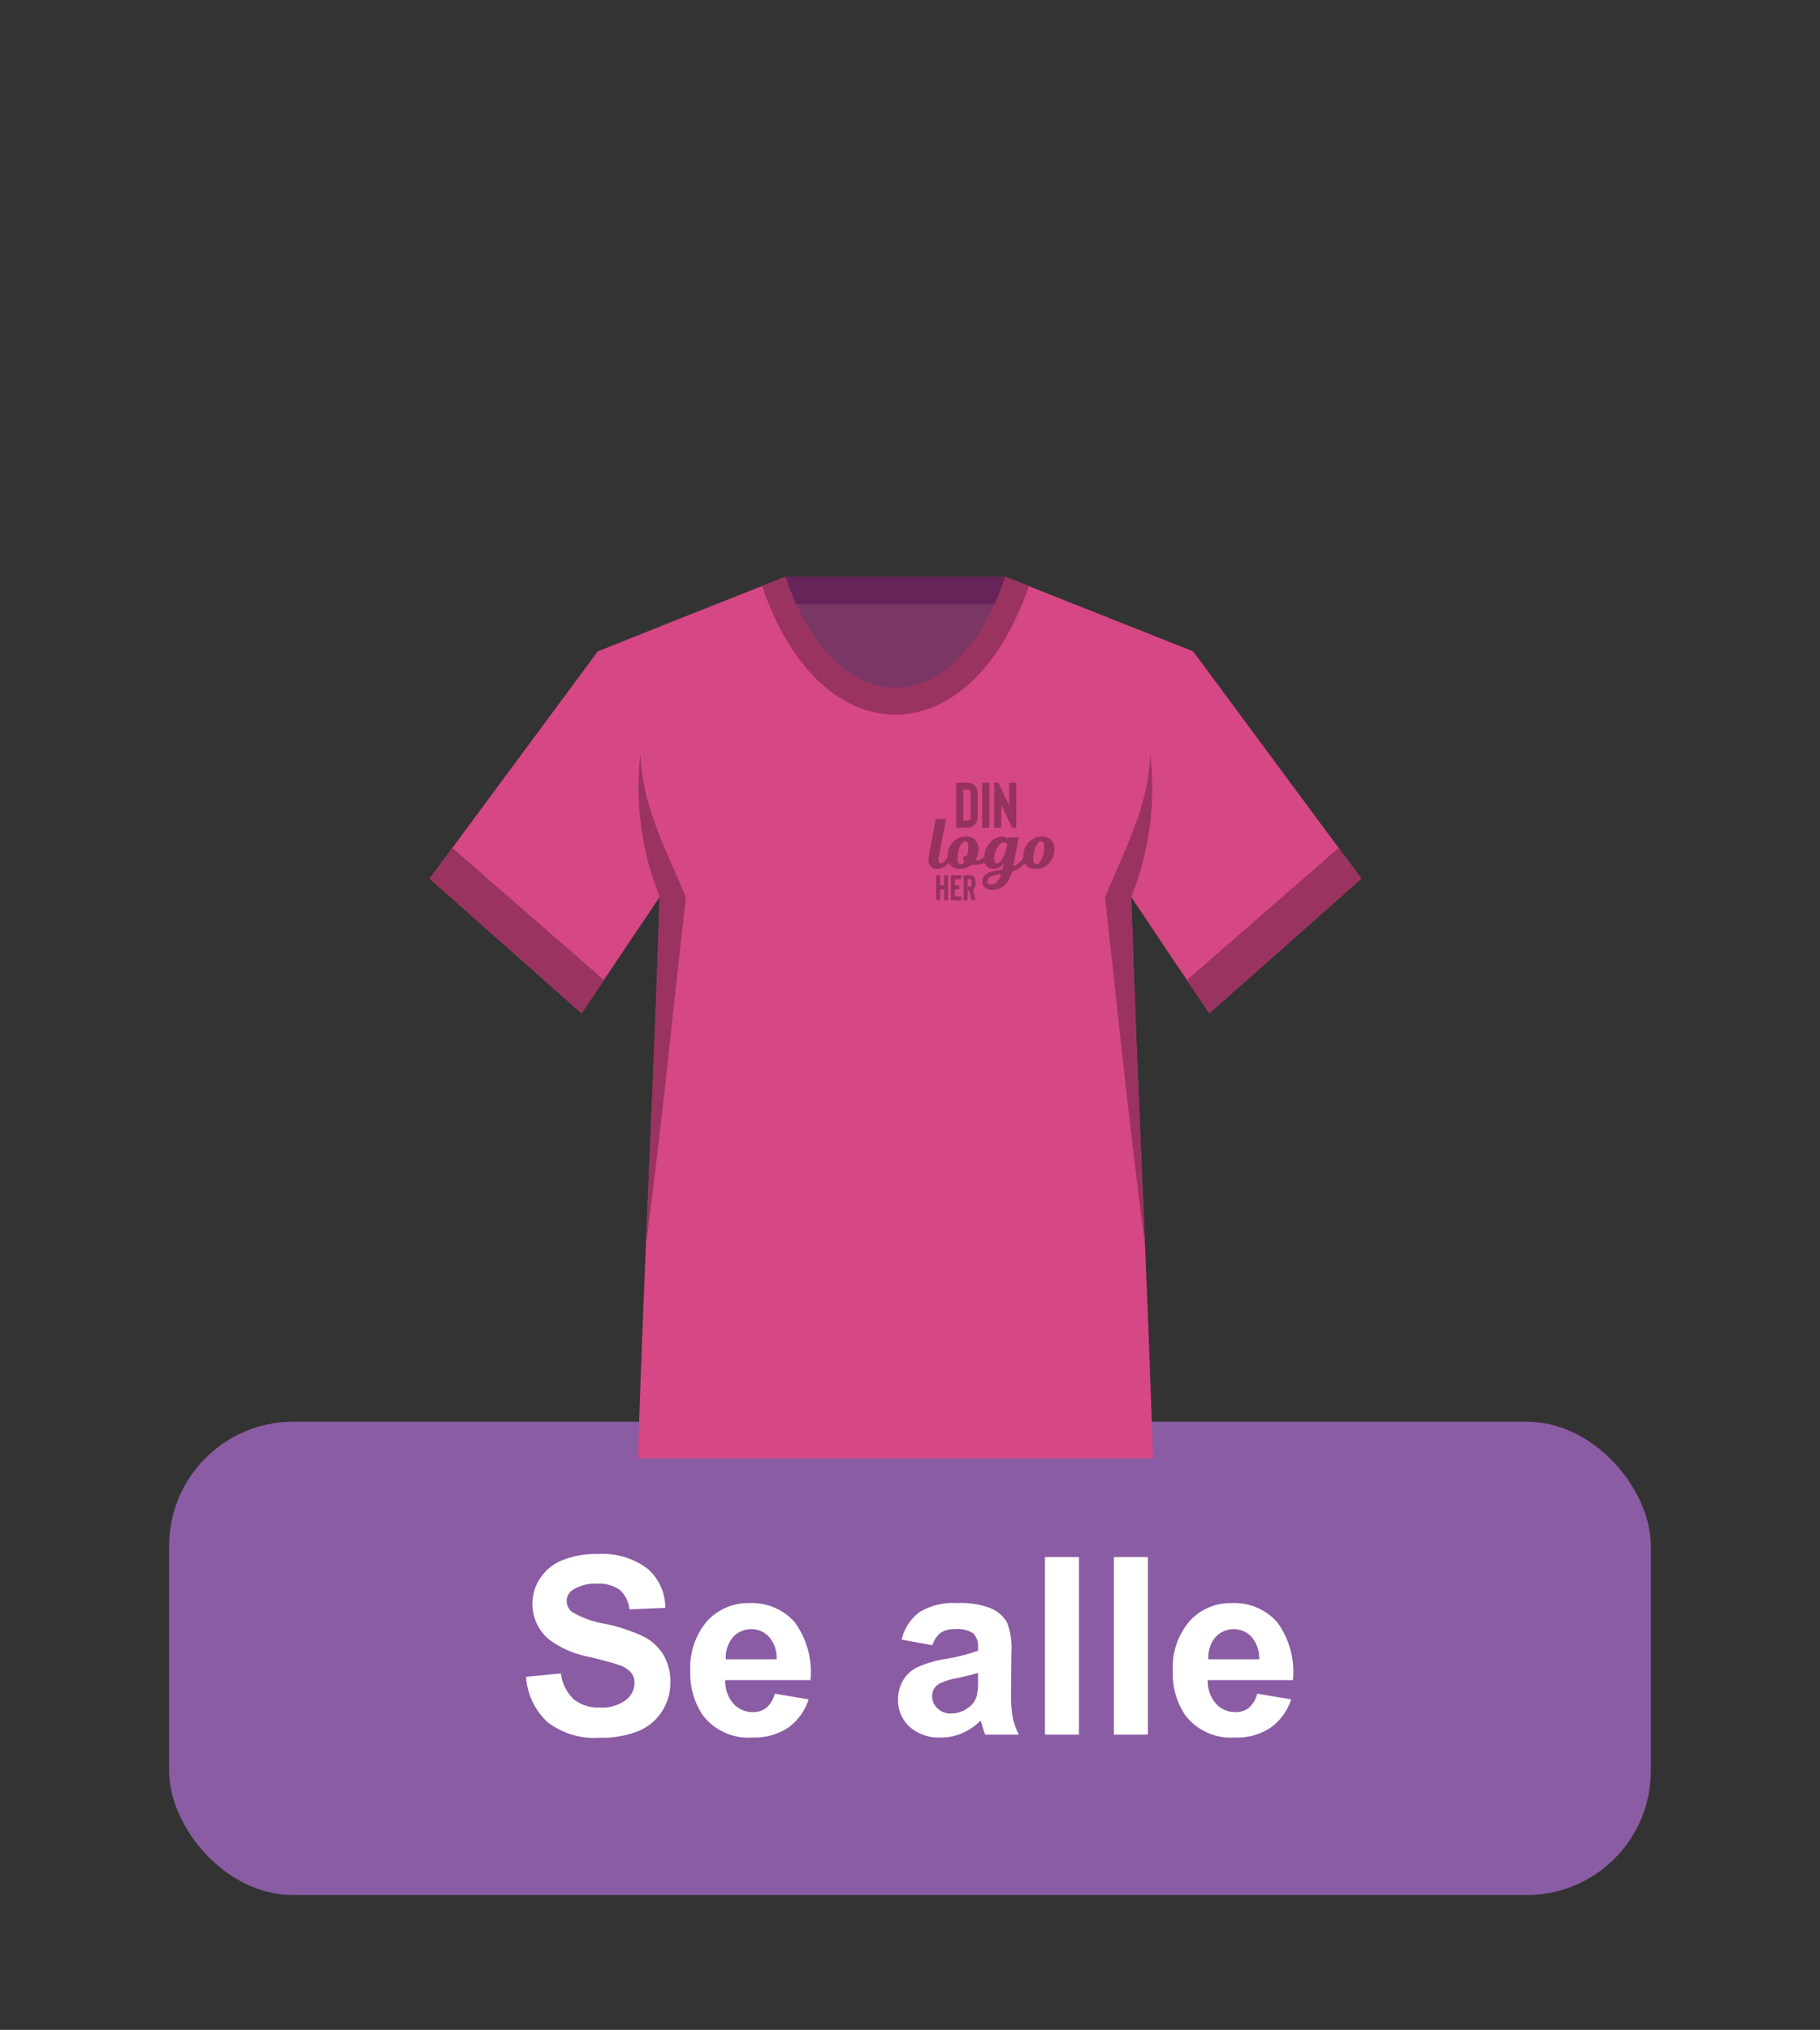 <svg xmlns="http://www.w3.org/2000/svg" xmlns:xlink="http://www.w3.org/1999/xlink" viewBox="0 0 139 155">
  <rect x="0" y="0" width="139" height="155" fill="#333333" stroke="none"/>
  <defs>
    <symbol id="button" data-name="button" viewBox="0 0 58.573 14.027">
      <g>
        <path d="M0,9.376l2.664-.259a3.247,3.247,0,0,0,.975,1.97,2.951,2.951,0,0,0,1.984.629,3.048,3.048,0,0,0,1.993-.56,1.664,1.664,0,0,0,.67-1.308,1.236,1.236,0,0,0-.282-.818,2.252,2.252,0,0,0-.985-.587q-.481-.167-2.192-.592A7.428,7.428,0,0,1,1.739,6.51,3.527,3.527,0,0,1,.49,3.782a3.484,3.484,0,0,1,.587-1.938A3.67,3.67,0,0,1,2.77.472,6.781,6.781,0,0,1,5.438,0,5.723,5.723,0,0,1,9.28,1.119a3.947,3.947,0,0,1,1.355,2.986l-2.737.12a2.328,2.328,0,0,0-.753-1.503A2.763,2.763,0,0,0,5.41,2.266a3.123,3.123,0,0,0-1.868.49.985.985,0,0,0-.435.841,1.04,1.04,0,0,0,.407.823,7.19,7.19,0,0,0,2.515.906,13.278,13.278,0,0,1,2.955.976A3.808,3.808,0,0,1,10.482,7.68a4.029,4.029,0,0,1,.541,2.159,3.993,3.993,0,0,1-.647,2.182,3.88,3.88,0,0,1-1.831,1.513,7.692,7.692,0,0,1-2.95.494A5.869,5.869,0,0,1,1.646,12.839,5.168,5.168,0,0,1,0,9.376Z" style="fill: #fff"/>
        <path d="M18.994,10.661l2.589.436a4.243,4.243,0,0,1-1.577,2.168,4.633,4.633,0,0,1-2.695.744A4.393,4.393,0,0,1,13.519,12.335a5.623,5.623,0,0,1-.971-3.384A5.424,5.424,0,0,1,13.824,5.127a4.206,4.206,0,0,1,3.228-1.382A4.36,4.36,0,0,1,20.51,5.192,6.404,6.404,0,0,1,21.721,9.626h-6.51a2.63,2.63,0,0,0,.629,1.799,1.965,1.965,0,0,0,1.498.643,1.592,1.592,0,0,0,1.026-.333A2.055,2.055,0,0,0,18.994,10.661Zm.148-2.626A2.503,2.503,0,0,0,18.559,6.32a1.876,1.876,0,0,0-2.756.032,2.397,2.397,0,0,0-.545,1.683Z" style="fill: #fff"/>
        <path d="M31.043,6.963l-2.358-.426a3.675,3.675,0,0,1,1.368-2.108,5.012,5.012,0,0,1,2.885-.684,6.218,6.218,0,0,1,2.589.411,2.585,2.585,0,0,1,1.197,1.045,5.355,5.355,0,0,1,.347,2.326L37.044,10.56a10.553,10.553,0,0,0,.125,1.91,5.566,5.566,0,0,0,.467,1.317H35.065q-.102-.259-.25-.768-.065-.232-.093-.305a4.682,4.682,0,0,1-1.424.971,4.077,4.077,0,0,1-1.618.323,3.35,3.35,0,0,1-2.391-.822,2.736,2.736,0,0,1-.874-2.081,2.793,2.793,0,0,1,.398-1.484,2.588,2.588,0,0,1,1.114-.998,8.704,8.704,0,0,1,2.066-.606A14.111,14.111,0,0,0,34.52,7.379V7.12a1.347,1.347,0,0,0-.37-1.068,2.216,2.216,0,0,0-1.397-.318,1.859,1.859,0,0,0-1.081.273A1.891,1.891,0,0,0,31.043,6.963ZM34.52,9.071q-.499.165-1.581.398a4.745,4.745,0,0,0-1.415.453,1.083,1.083,0,0,0-.509.915,1.274,1.274,0,0,0,.407.943,1.419,1.419,0,0,0,1.036.397,2.247,2.247,0,0,0,1.341-.462,1.627,1.627,0,0,0,.62-.86,5.117,5.117,0,0,0,.102-1.267Z" style="fill: #fff"/>
        <path d="M39.633,13.787V.231h2.598V13.787Z" style="fill: #fff"/>
        <path d="M44.895,13.787V.231h2.598V13.787Z" style="fill: #fff"/>
        <path d="M55.843,10.661l2.589.436a4.243,4.243,0,0,1-1.577,2.168,4.633,4.633,0,0,1-2.695.744,4.393,4.393,0,0,1-3.792-1.674,5.622,5.622,0,0,1-.971-3.384A5.424,5.424,0,0,1,50.674,5.127a4.206,4.206,0,0,1,3.228-1.382A4.36,4.36,0,0,1,57.36,5.192,6.404,6.404,0,0,1,58.571,9.626h-6.51a2.63,2.63,0,0,0,.629,1.799,1.965,1.965,0,0,0,1.498.643,1.593,1.593,0,0,0,1.026-.333A2.056,2.056,0,0,0,55.843,10.661Zm.148-2.626A2.502,2.502,0,0,0,55.409,6.32a1.876,1.876,0,0,0-2.756.032,2.397,2.397,0,0,0-.545,1.683Z" style="fill: #fff"/>
      </g>
    </symbol>
    <symbol id="joue_logo_paars" data-name="joue logo paars" viewBox="0 0 24.093 22.515">
      <g>
        <path d="M1.412,6.946H3.354l-1.399,7.338a2.304,2.304,0,0,0-.051.479q0,.668.517.668.833,0,1.715-2.332l.719.416q-1.11,2.988-3.202,2.988a1.597,1.597,0,0,1-1.236-.454A1.742,1.742,0,0,1,0,14.826a10.352,10.352,0,0,1,.214-1.551Z" style="fill: #95325d"/>
        <path d="M11.221,13.149l.012-.05.718.416-.012.05q-.542,2.156-3.126,2.156-.202,0-.53-.026a3.351,3.351,0,0,1-2.27.807,2.326,2.326,0,0,1-1.74-.63,2.418,2.418,0,0,1-.618-1.765,3.857,3.857,0,0,1,.99-2.661A3.264,3.264,0,0,1,7.199,10.338a2.287,2.287,0,0,1,1.759.656,2.559,2.559,0,0,1,.612,1.816,3.93,3.93,0,0,1-.605,2.093A2.188,2.188,0,0,0,11.221,13.149ZM6.178,15.608a.974.974,0,0,0,.693-.466.713.713,0,0,1-.239-.504.6.6,0,0,1,.221-.485.794.794,0,0,1,.523-.183A5.88,5.88,0,0,0,7.64,12.43a2.305,2.305,0,0,0-.126-.907A.458.458,0,0,0,7.06,11.258q-.556,0-1.028.977a4.96,4.96,0,0,0-.473,2.188Q5.559,15.608,6.178,15.608Z" style="fill: #95325d"/>
        <path d="M18.697,13.099l.719.416a5.197,5.197,0,0,1-3.43,3.518q-.933,3.48-3.858,3.48a1.92,1.92,0,0,1-1.33-.435,1.42,1.42,0,0,1-.485-1.104,1.74,1.74,0,0,1,.561-1.298,3.06,3.06,0,0,1,1.57-.744q1.197-.24,1.727-.315l.214-1.123a2.428,2.428,0,0,1-1.929,1.009,1.759,1.759,0,0,1-1.349-.51,1.957,1.957,0,0,1-.479-1.393,4.522,4.522,0,0,1,1.059-2.994,3.084,3.084,0,0,1,2.396-1.267,1.789,1.789,0,0,1,1.197.428l.051-.29h1.929l-1.06,5.56A3.662,3.662,0,0,0,17.708,14.99,6.628,6.628,0,0,0,18.697,13.099Zm-6.732,6.418a1.547,1.547,0,0,0,1.128-.523,3.779,3.779,0,0,0,.826-1.507,11.807,11.807,0,0,0-1.399.29q-1.273.34-1.273,1.147a.552.552,0,0,0,.183.429A.782.782,0,0,0,11.965,19.516ZM13.1,15.431q.503,0,1.002-.845a8.998,8.998,0,0,0,.864-2.194l.114-.593a.557.557,0,0,0-.088-.139.815.815,0,0,0-.567-.24q-.656,0-1.261,1.047a4.323,4.323,0,0,0-.605,2.194.973.973,0,0,0,.145.555A.458.458,0,0,0,13.1,15.431Z" style="fill: #95325d"/>
        <path d="M21.711,10.338a2.337,2.337,0,0,1,1.759.643,2.43,2.43,0,0,1,.624,1.765,3.898,3.898,0,0,1-.977,2.622,3.236,3.236,0,0,1-2.579,1.135,2.349,2.349,0,0,1-1.759-.637,2.42,2.42,0,0,1-.624-1.772,3.8,3.8,0,0,1,1.009-2.648A3.293,3.293,0,0,1,21.711,10.338Zm-1.009,5.258q.517,0,.989-1.034a5.6,5.6,0,0,0,.473-2.358q0-.958-.618-.958-.556,0-1.015,1.059a5.822,5.822,0,0,0-.461,2.345Q20.071,15.595,20.702,15.595Z" style="fill: #95325d"/>
      </g>
      <g>
        <path d="M7.358,8.642H5.309V0H7.358A2.017,2.017,0,0,1,8.79.518a2.074,2.074,0,0,1,.617,1.605V6.568a2.56,2.56,0,0,1-.148.901,1.841,1.841,0,0,1-.482.692A2.031,2.031,0,0,1,7.358,8.642ZM6.666,7.284h.691a.765.765,0,0,0,.518-.136.749.749,0,0,0,.173-.58V2.123a.852.852,0,0,0-.185-.617.727.727,0,0,0-.506-.148H6.666Z" style="fill: #95325d"/>
        <path d="M11.642,8.642H10.284V0h1.357Z" style="fill: #95325d"/>
        <path d="M16.803,8.642h-.791L13.939,4.26V8.642H12.58V0h.791l2.074,4.37V0H16.803Z" style="fill: #95325d"/>
      </g>
      <g>
        <path d="M3.746,17.736v4.779H2.995V20.44H2.231v2.075H1.48V17.736h.751v1.953h.764V17.736Z" style="fill: #95325d"/>
        <path d="M5.043,18.487v1.202H5.89V20.44H5.043v1.324H6.272v.751H4.293V17.736H6.272v.751Z" style="fill: #95325d"/>
        <path d="M8.982,22.515H8.218l-.389-1.918H7.487v1.918H6.736V17.736H7.869a1.115,1.115,0,0,1,.792.287,1.147,1.147,0,0,1,.341.887v.512a1.156,1.156,0,0,1-.341.894.735.735,0,0,1-.11.089Zm-.73-3.605a.471.471,0,0,0-.102-.341.402.402,0,0,0-.28-.082H7.487v1.359h.382a.403.403,0,0,0,.28-.082.456.456,0,0,0,.102-.341Z" style="fill: #95325d"/>
      </g>
    </symbol>
  </defs>
  <g id="Laag_1" data-name="Laag 1">
    <rect x="12.916" y="108.562" width="113.164" height="36.149" rx="9.488" style="fill: #8a5ca3"/>
    <g>
      <path d="M68.39,111.364H88.062c-.555-17.042-1.11-25.828-1.666-42.87,1.979,2.969,3.959,5.914,5.962,8.883L103.97,67.094,91.128,49.739q-7.205-2.861-14.362-5.697H59.99q-7.169,2.824-14.338,5.697L32.81,67.094l11.61,10.283c1.979-2.969,3.959-5.914,5.962-8.883-.555,17.042-1.11,25.828-1.665,42.87Z" style="fill: #d64785;fill-rule: evenodd"/>
      <path d="M78.576,44.742l-1.81-.7H59.99l-1.786.7c4.417,13.107,15.931,13.107,20.373,0Z" style="fill: #9a335f;fill-rule: evenodd"/>
      <path d="M50.383,68.494A22.553,22.553,0,0,1,48.91,57.56c.121,4.104,2.1,7.555,3.476,10.983-1.014,8.81-1.835,17.307-3.066,26.6.386-9.004.772-17.741,1.062-26.649Z" style="fill: #9a335f;fill-rule: evenodd"/>
      <path d="M86.397,68.494A22.245,22.245,0,0,0,87.845,57.56c-.121,4.104-2.076,7.555-3.452,10.983.99,8.81,1.835,17.307,3.066,26.6-.386-9.004-.772-17.741-1.062-26.649Z" style="fill: #9a335f;fill-rule: evenodd"/>
      <path d="M59.99,44.042c3.814,11.297,12.986,11.297,16.776,0H59.99Z" style="fill: #7a3765;fill-rule: evenodd"/>
      <path d="M59.99,44.042c.266.724.531,1.424.821,2.1H75.969q.435-1.014.797-2.1Z" style="fill: #662458;fill-rule: evenodd"/>
      <polygon points="34.548 64.753 46.134 74.842 44.42 77.377 32.81 67.094 34.548 64.753" style="fill: #9a335f;fill-rule: evenodd"/>
      <polygon points="102.232 64.753 90.645 74.842 92.359 77.377 103.97 67.094 102.232 64.753" style="fill: #9a335f;fill-rule: evenodd"/>
    </g>
    <use width="58.573" height="14.027" transform="translate(40.175 118.669)" xlink:href="#button"/>
    <use width="24.093" height="22.515" transform="translate(70.911 59.762) scale(0.399)" xlink:href="#joue_logo_paars"/>
  </g>
</svg>
